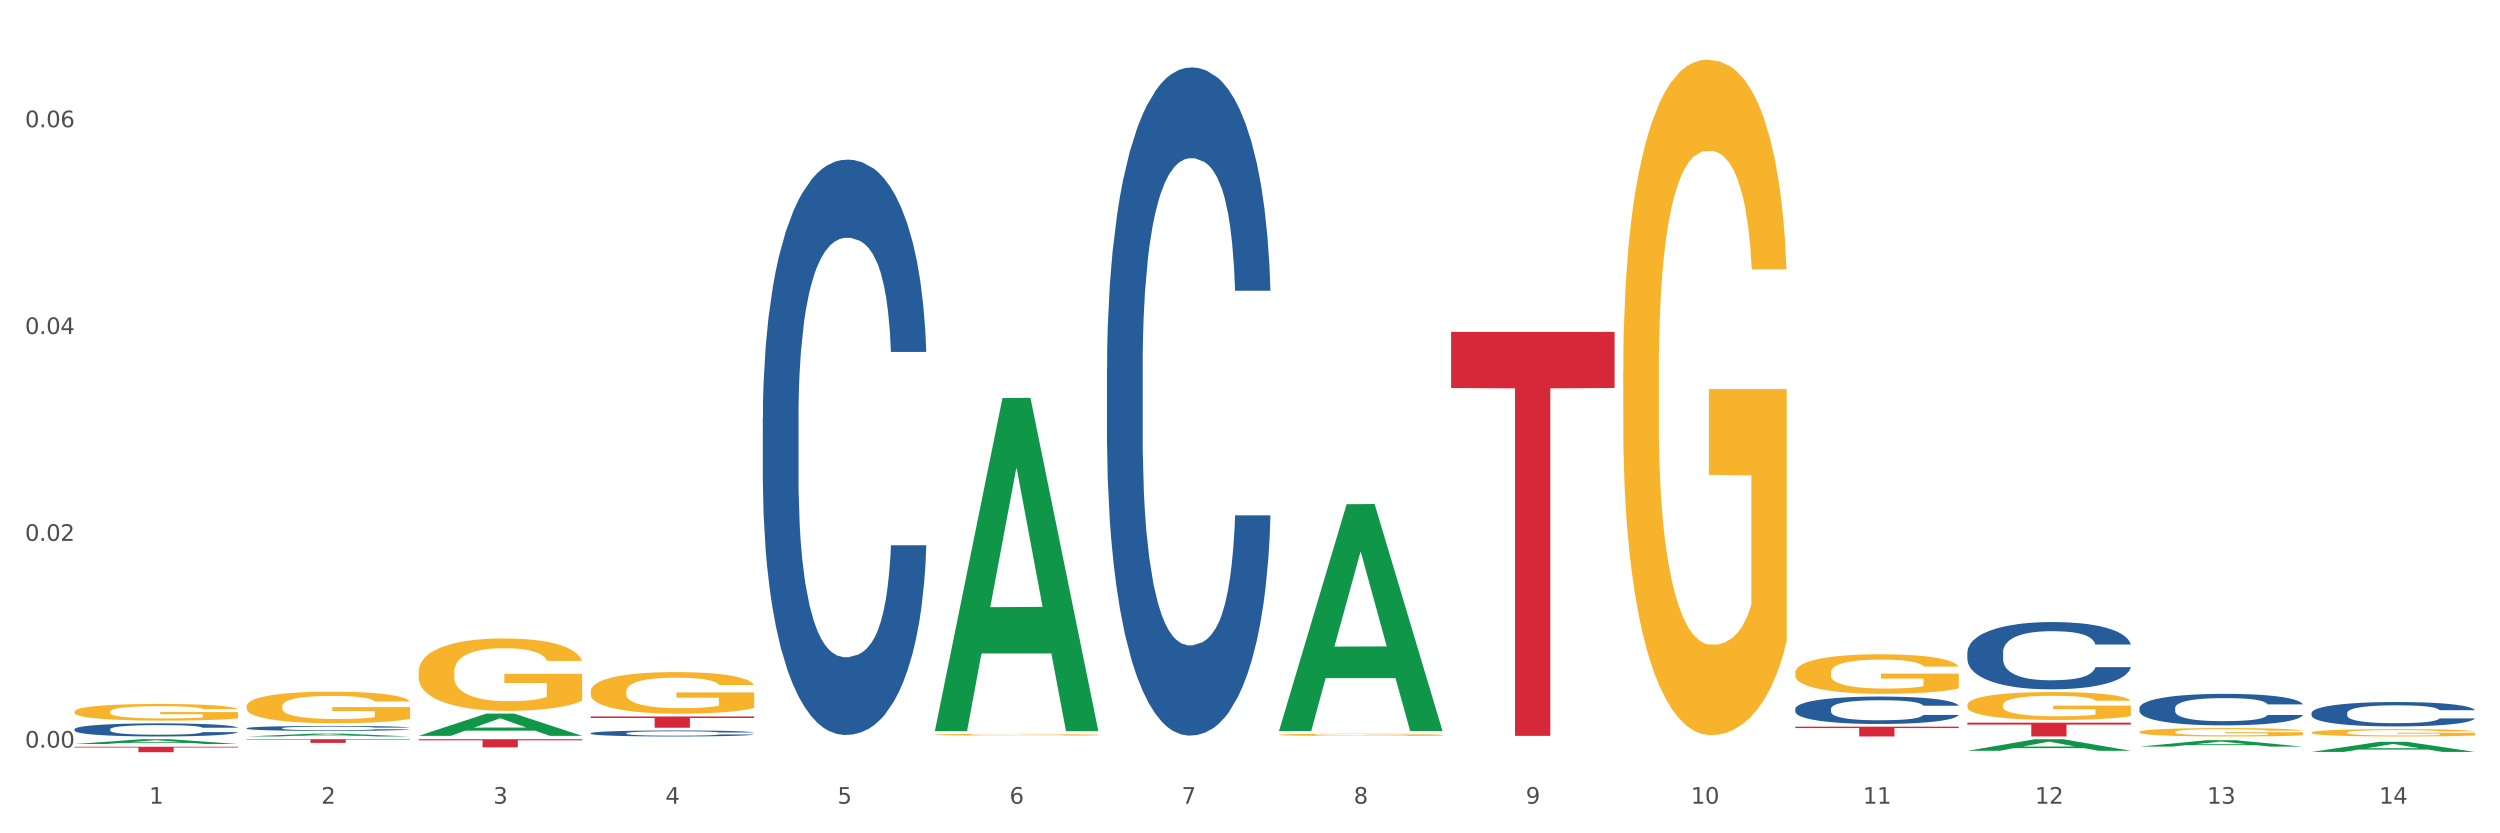 <?xml version="1.0" encoding="utf-8" standalone="no"?>
<!DOCTYPE svg PUBLIC "-//W3C//DTD SVG 1.1//EN"
  "http://www.w3.org/Graphics/SVG/1.1/DTD/svg11.dtd">
<svg xmlns:xlink="http://www.w3.org/1999/xlink" width="1080pt" height="360pt" viewBox="0 0 1080 360" xmlns="http://www.w3.org/2000/svg" version="1.1">
 <rect x="0" y="0" width="1080" height="360" fill="#333333" stroke="none"/>
 <defs>
  <style type="text/css">*{stroke-linejoin: round; stroke-linecap: butt}</style>
 </defs>
 <g id="figure_1">
  <g id="patch_1">
   <path d="M 0 360 
L 1080 360 
L 1080 0 
L 0 0 
z
" style="fill: #ffffff; stroke: #ffffff; stroke-linejoin: miter"/>
  </g>
  <g id="axes_1">
   <g id="matplotlib.axis_1">
    <g id="xtick_1">
     <g id="text_1">
      <!-- 1 -->
      <g style="fill: #4d4d4d" transform="translate(64.432 347.204) scale(0.096 -0.096)">
       <defs>
        <path id="DejaVuSans-31" d="M 794 531 
L 1825 531 
L 1825 4091 
L 703 3866 
L 703 4441 
L 1819 4666 
L 2450 4666 
L 2450 531 
L 3481 531 
L 3481 0 
L 794 0 
L 794 531 
z
" transform="scale(0.016)"/>
       </defs>
       <use xlink:href="#DejaVuSans-31"/>
      </g>
     </g>
    </g>
    <g id="xtick_2">
     <g id="text_2">
      <!-- 2 -->
      <g style="fill: #4d4d4d" transform="translate(138.771 347.204) scale(0.096 -0.096)">
       <defs>
        <path id="DejaVuSans-32" d="M 1228 531 
L 3431 531 
L 3431 0 
L 469 0 
L 469 531 
Q 828 903 1448 1529 
Q 2069 2156 2228 2338 
Q 2531 2678 2651 2914 
Q 2772 3150 2772 3378 
Q 2772 3750 2511 3984 
Q 2250 4219 1831 4219 
Q 1534 4219 1204 4116 
Q 875 4013 500 3803 
L 500 4441 
Q 881 4594 1212 4672 
Q 1544 4750 1819 4750 
Q 2544 4750 2975 4387 
Q 3406 4025 3406 3419 
Q 3406 3131 3298 2873 
Q 3191 2616 2906 2266 
Q 2828 2175 2409 1742 
Q 1991 1309 1228 531 
z
" transform="scale(0.016)"/>
       </defs>
       <use xlink:href="#DejaVuSans-32"/>
      </g>
     </g>
    </g>
    <g id="xtick_3">
     <g id="text_3">
      <!-- 3 -->
      <g style="fill: #4d4d4d" transform="translate(213.109 347.204) scale(0.096 -0.096)">
       <defs>
        <path id="DejaVuSans-33" d="M 2597 2516 
Q 3050 2419 3304 2112 
Q 3559 1806 3559 1356 
Q 3559 666 3084 287 
Q 2609 -91 1734 -91 
Q 1441 -91 1130 -33 
Q 819 25 488 141 
L 488 750 
Q 750 597 1062 519 
Q 1375 441 1716 441 
Q 2309 441 2620 675 
Q 2931 909 2931 1356 
Q 2931 1769 2642 2001 
Q 2353 2234 1838 2234 
L 1294 2234 
L 1294 2753 
L 1863 2753 
Q 2328 2753 2575 2939 
Q 2822 3125 2822 3475 
Q 2822 3834 2567 4026 
Q 2313 4219 1838 4219 
Q 1578 4219 1281 4162 
Q 984 4106 628 3988 
L 628 4550 
Q 988 4650 1302 4700 
Q 1616 4750 1894 4750 
Q 2613 4750 3031 4423 
Q 3450 4097 3450 3541 
Q 3450 3153 3228 2886 
Q 3006 2619 2597 2516 
z
" transform="scale(0.016)"/>
       </defs>
       <use xlink:href="#DejaVuSans-33"/>
      </g>
     </g>
    </g>
    <g id="xtick_4">
     <g id="text_4">
      <!-- 4 -->
      <g style="fill: #4d4d4d" transform="translate(287.448 347.204) scale(0.096 -0.096)">
       <defs>
        <path id="DejaVuSans-34" d="M 2419 4116 
L 825 1625 
L 2419 1625 
L 2419 4116 
z
M 2253 4666 
L 3047 4666 
L 3047 1625 
L 3713 1625 
L 3713 1100 
L 3047 1100 
L 3047 0 
L 2419 0 
L 2419 1100 
L 313 1100 
L 313 1709 
L 2253 4666 
z
" transform="scale(0.016)"/>
       </defs>
       <use xlink:href="#DejaVuSans-34"/>
      </g>
     </g>
    </g>
    <g id="xtick_5">
     <g id="text_5">
      <!-- 5 -->
      <g style="fill: #4d4d4d" transform="translate(361.787 347.204) scale(0.096 -0.096)">
       <defs>
        <path id="DejaVuSans-35" d="M 691 4666 
L 3169 4666 
L 3169 4134 
L 1269 4134 
L 1269 2991 
Q 1406 3038 1543 3061 
Q 1681 3084 1819 3084 
Q 2600 3084 3056 2656 
Q 3513 2228 3513 1497 
Q 3513 744 3044 326 
Q 2575 -91 1722 -91 
Q 1428 -91 1123 -41 
Q 819 9 494 109 
L 494 744 
Q 775 591 1075 516 
Q 1375 441 1709 441 
Q 2250 441 2565 725 
Q 2881 1009 2881 1497 
Q 2881 1984 2565 2268 
Q 2250 2553 1709 2553 
Q 1456 2553 1204 2497 
Q 953 2441 691 2322 
L 691 4666 
z
" transform="scale(0.016)"/>
       </defs>
       <use xlink:href="#DejaVuSans-35"/>
      </g>
     </g>
    </g>
    <g id="xtick_6">
     <g id="text_6">
      <!-- 6 -->
      <g style="fill: #4d4d4d" transform="translate(436.125 347.204) scale(0.096 -0.096)">
       <defs>
        <path id="DejaVuSans-36" d="M 2113 2584 
Q 1688 2584 1439 2293 
Q 1191 2003 1191 1497 
Q 1191 994 1439 701 
Q 1688 409 2113 409 
Q 2538 409 2786 701 
Q 3034 994 3034 1497 
Q 3034 2003 2786 2293 
Q 2538 2584 2113 2584 
z
M 3366 4563 
L 3366 3988 
Q 3128 4100 2886 4159 
Q 2644 4219 2406 4219 
Q 1781 4219 1451 3797 
Q 1122 3375 1075 2522 
Q 1259 2794 1537 2939 
Q 1816 3084 2150 3084 
Q 2853 3084 3261 2657 
Q 3669 2231 3669 1497 
Q 3669 778 3244 343 
Q 2819 -91 2113 -91 
Q 1303 -91 875 529 
Q 447 1150 447 2328 
Q 447 3434 972 4092 
Q 1497 4750 2381 4750 
Q 2619 4750 2861 4703 
Q 3103 4656 3366 4563 
z
" transform="scale(0.016)"/>
       </defs>
       <use xlink:href="#DejaVuSans-36"/>
      </g>
     </g>
    </g>
    <g id="xtick_7">
     <g id="text_7">
      <!-- 7 -->
      <g style="fill: #4d4d4d" transform="translate(510.464 347.204) scale(0.096 -0.096)">
       <defs>
        <path id="DejaVuSans-37" d="M 525 4666 
L 3525 4666 
L 3525 4397 
L 1831 0 
L 1172 0 
L 2766 4134 
L 525 4134 
L 525 4666 
z
" transform="scale(0.016)"/>
       </defs>
       <use xlink:href="#DejaVuSans-37"/>
      </g>
     </g>
    </g>
    <g id="xtick_8">
     <g id="text_8">
      <!-- 8 -->
      <g style="fill: #4d4d4d" transform="translate(584.803 347.204) scale(0.096 -0.096)">
       <defs>
        <path id="DejaVuSans-38" d="M 2034 2216 
Q 1584 2216 1326 1975 
Q 1069 1734 1069 1313 
Q 1069 891 1326 650 
Q 1584 409 2034 409 
Q 2484 409 2743 651 
Q 3003 894 3003 1313 
Q 3003 1734 2745 1975 
Q 2488 2216 2034 2216 
z
M 1403 2484 
Q 997 2584 770 2862 
Q 544 3141 544 3541 
Q 544 4100 942 4425 
Q 1341 4750 2034 4750 
Q 2731 4750 3128 4425 
Q 3525 4100 3525 3541 
Q 3525 3141 3298 2862 
Q 3072 2584 2669 2484 
Q 3125 2378 3379 2068 
Q 3634 1759 3634 1313 
Q 3634 634 3220 271 
Q 2806 -91 2034 -91 
Q 1263 -91 848 271 
Q 434 634 434 1313 
Q 434 1759 690 2068 
Q 947 2378 1403 2484 
z
M 1172 3481 
Q 1172 3119 1398 2916 
Q 1625 2713 2034 2713 
Q 2441 2713 2670 2916 
Q 2900 3119 2900 3481 
Q 2900 3844 2670 4047 
Q 2441 4250 2034 4250 
Q 1625 4250 1398 4047 
Q 1172 3844 1172 3481 
z
" transform="scale(0.016)"/>
       </defs>
       <use xlink:href="#DejaVuSans-38"/>
      </g>
     </g>
    </g>
    <g id="xtick_9">
     <g id="text_9">
      <!-- 9 -->
      <g style="fill: #4d4d4d" transform="translate(659.142 347.204) scale(0.096 -0.096)">
       <defs>
        <path id="DejaVuSans-39" d="M 703 97 
L 703 672 
Q 941 559 1184 500 
Q 1428 441 1663 441 
Q 2288 441 2617 861 
Q 2947 1281 2994 2138 
Q 2813 1869 2534 1725 
Q 2256 1581 1919 1581 
Q 1219 1581 811 2004 
Q 403 2428 403 3163 
Q 403 3881 828 4315 
Q 1253 4750 1959 4750 
Q 2769 4750 3195 4129 
Q 3622 3509 3622 2328 
Q 3622 1225 3098 567 
Q 2575 -91 1691 -91 
Q 1453 -91 1209 -44 
Q 966 3 703 97 
z
M 1959 2075 
Q 2384 2075 2632 2365 
Q 2881 2656 2881 3163 
Q 2881 3666 2632 3958 
Q 2384 4250 1959 4250 
Q 1534 4250 1286 3958 
Q 1038 3666 1038 3163 
Q 1038 2656 1286 2365 
Q 1534 2075 1959 2075 
z
" transform="scale(0.016)"/>
       </defs>
       <use xlink:href="#DejaVuSans-39"/>
      </g>
     </g>
    </g>
    <g id="xtick_10">
     <g id="text_10">
      <!-- 10 -->
      <g style="fill: #4d4d4d" transform="translate(730.426 347.204) scale(0.096 -0.096)">
       <defs>
        <path id="DejaVuSans-30" d="M 2034 4250 
Q 1547 4250 1301 3770 
Q 1056 3291 1056 2328 
Q 1056 1369 1301 889 
Q 1547 409 2034 409 
Q 2525 409 2770 889 
Q 3016 1369 3016 2328 
Q 3016 3291 2770 3770 
Q 2525 4250 2034 4250 
z
M 2034 4750 
Q 2819 4750 3233 4129 
Q 3647 3509 3647 2328 
Q 3647 1150 3233 529 
Q 2819 -91 2034 -91 
Q 1250 -91 836 529 
Q 422 1150 422 2328 
Q 422 3509 836 4129 
Q 1250 4750 2034 4750 
z
" transform="scale(0.016)"/>
       </defs>
       <use xlink:href="#DejaVuSans-31"/>
       <use xlink:href="#DejaVuSans-30" transform="translate(63.623 0)"/>
      </g>
     </g>
    </g>
    <g id="xtick_11">
     <g id="text_11">
      <!-- 11 -->
      <g style="fill: #4d4d4d" transform="translate(804.765 347.204) scale(0.096 -0.096)">
       <use xlink:href="#DejaVuSans-31"/>
       <use xlink:href="#DejaVuSans-31" transform="translate(63.623 0)"/>
      </g>
     </g>
    </g>
    <g id="xtick_12">
     <g id="text_12">
      <!-- 12 -->
      <g style="fill: #4d4d4d" transform="translate(879.104 347.204) scale(0.096 -0.096)">
       <use xlink:href="#DejaVuSans-31"/>
       <use xlink:href="#DejaVuSans-32" transform="translate(63.623 0)"/>
      </g>
     </g>
    </g>
    <g id="xtick_13">
     <g id="text_13">
      <!-- 13 -->
      <g style="fill: #4d4d4d" transform="translate(953.442 347.204) scale(0.096 -0.096)">
       <use xlink:href="#DejaVuSans-31"/>
       <use xlink:href="#DejaVuSans-33" transform="translate(63.623 0)"/>
      </g>
     </g>
    </g>
    <g id="xtick_14">
     <g id="text_14">
      <!-- 14 -->
      <g style="fill: #4d4d4d" transform="translate(1027.781 347.204) scale(0.096 -0.096)">
       <use xlink:href="#DejaVuSans-31"/>
       <use xlink:href="#DejaVuSans-34" transform="translate(63.623 0)"/>
      </g>
     </g>
    </g>
    <g id="xtick_15"/>
    <g id="xtick_16"/>
    <g id="xtick_17"/>
    <g id="xtick_18"/>
    <g id="xtick_19"/>
    <g id="xtick_20"/>
    <g id="xtick_21"/>
    <g id="xtick_22"/>
    <g id="xtick_23"/>
    <g id="xtick_24"/>
    <g id="xtick_25"/>
    <g id="xtick_26"/>
    <g id="xtick_27"/>
   </g>
   <g id="matplotlib.axis_2">
    <g id="ytick_1">
     <g id="text_15">
      <!-- 0.00 -->
      <g style="fill: #4d4d4d" transform="translate(10.8 322.978) scale(0.096 -0.096)">
       <defs>
        <path id="DejaVuSans-2e" d="M 684 794 
L 1344 794 
L 1344 0 
L 684 0 
L 684 794 
z
" transform="scale(0.016)"/>
       </defs>
       <use xlink:href="#DejaVuSans-30"/>
       <use xlink:href="#DejaVuSans-2e" transform="translate(63.623 0)"/>
       <use xlink:href="#DejaVuSans-30" transform="translate(95.41 0)"/>
       <use xlink:href="#DejaVuSans-30" transform="translate(159.033 0)"/>
      </g>
     </g>
    </g>
    <g id="ytick_2">
     <g id="text_16">
      <!-- 0.02 -->
      <g style="fill: #4d4d4d" transform="translate(10.8 233.642) scale(0.096 -0.096)">
       <use xlink:href="#DejaVuSans-30"/>
       <use xlink:href="#DejaVuSans-2e" transform="translate(63.623 0)"/>
       <use xlink:href="#DejaVuSans-30" transform="translate(95.41 0)"/>
       <use xlink:href="#DejaVuSans-32" transform="translate(159.033 0)"/>
      </g>
     </g>
    </g>
    <g id="ytick_3">
     <g id="text_17">
      <!-- 0.04 -->
      <g style="fill: #4d4d4d" transform="translate(10.8 144.305) scale(0.096 -0.096)">
       <use xlink:href="#DejaVuSans-30"/>
       <use xlink:href="#DejaVuSans-2e" transform="translate(63.623 0)"/>
       <use xlink:href="#DejaVuSans-30" transform="translate(95.41 0)"/>
       <use xlink:href="#DejaVuSans-34" transform="translate(159.033 0)"/>
      </g>
     </g>
    </g>
    <g id="ytick_4">
     <g id="text_18">
      <!-- 0.06 -->
      <g style="fill: #4d4d4d" transform="translate(10.8 54.968) scale(0.096 -0.096)">
       <use xlink:href="#DejaVuSans-30"/>
       <use xlink:href="#DejaVuSans-2e" transform="translate(63.623 0)"/>
       <use xlink:href="#DejaVuSans-30" transform="translate(95.41 0)"/>
       <use xlink:href="#DejaVuSans-36" transform="translate(159.033 0)"/>
      </g>
     </g>
    </g>
    <g id="ytick_5"/>
    <g id="ytick_6"/>
    <g id="ytick_7"/>
   </g>
   <g id="PolyCollection_1">
    <path d="M 32.175 321.415 
L 32.248 321.413 
L 61.37 319.333 
L 73.456 319.331 
L 102.797 321.419 
L 88.818 321.419 
L 82.484 320.933 
L 52.415 320.933 
L 52.197 320.941 
L 46.081 321.419 
L 32.175 321.419 
L 32.175 321.415 
L 56.201 320.643 
L 78.698 320.641 
L 67.559 319.776 
L 67.413 319.772 
L 67.267 319.778 
L 56.128 320.641 
L 56.201 320.643 
L 32.175 321.415 
z
" clip-path="url(#pba600b76f0)" style="fill: #109648"/>
    <path d="M 106.514 318.154 
L 106.587 318.153 
L 135.709 316.923 
L 147.795 316.922 
L 177.135 318.157 
L 163.157 318.157 
L 156.823 317.869 
L 126.754 317.869 
L 126.535 317.874 
L 120.42 318.157 
L 106.514 318.157 
L 106.514 318.154 
L 130.54 317.698 
L 153.037 317.696 
L 141.897 317.185 
L 141.752 317.183 
L 141.606 317.186 
L 130.467 317.696 
L 130.54 317.698 
L 106.514 318.154 
z
" clip-path="url(#pba600b76f0)" style="fill: #109648"/>
    <path d="M 180.852 317.869 
L 180.925 317.86 
L 210.048 308.279 
L 222.133 308.27 
L 251.474 317.887 
L 237.495 317.887 
L 231.161 315.648 
L 201.092 315.648 
L 200.874 315.684 
L 194.758 317.887 
L 180.852 317.887 
L 180.852 317.869 
L 204.878 314.311 
L 227.375 314.302 
L 216.236 310.32 
L 216.09 310.302 
L 215.945 310.329 
L 204.806 314.302 
L 204.878 314.311 
L 180.852 317.869 
z
" clip-path="url(#pba600b76f0)" style="fill: #109648"/>
    <path d="M 403.869 315.574 
L 403.941 315.439 
L 433.064 171.972 
L 445.15 171.837 
L 474.49 315.844 
L 460.512 315.844 
L 454.177 282.31 
L 424.109 282.31 
L 423.89 282.851 
L 417.774 315.844 
L 403.869 315.844 
L 403.869 315.574 
L 427.895 262.298 
L 450.392 262.163 
L 439.252 202.532 
L 439.107 202.261 
L 438.961 202.667 
L 427.822 262.163 
L 427.895 262.298 
L 403.869 315.574 
z
" clip-path="url(#pba600b76f0)" style="fill: #109648"/>
    <path d="M 552.546 315.614 
L 552.619 315.522 
L 581.741 217.823 
L 593.827 217.731 
L 623.168 315.798 
L 609.189 315.798 
L 602.855 292.962 
L 572.786 292.962 
L 572.568 293.33 
L 566.452 315.798 
L 552.546 315.798 
L 552.546 315.614 
L 576.572 279.334 
L 599.069 279.242 
L 587.93 238.633 
L 587.784 238.449 
L 587.638 238.726 
L 576.499 279.242 
L 576.572 279.334 
L 552.546 315.614 
z
" clip-path="url(#pba600b76f0)" style="fill: #109648"/>
    <path d="M 849.901 324.349 
L 849.974 324.344 
L 879.096 319.336 
L 891.182 319.331 
L 920.523 324.358 
L 906.544 324.358 
L 900.21 323.187 
L 870.141 323.187 
L 869.922 323.206 
L 863.807 324.358 
L 849.901 324.358 
L 849.901 324.349 
L 873.927 322.489 
L 896.424 322.484 
L 885.284 320.403 
L 885.139 320.393 
L 884.993 320.407 
L 873.854 322.484 
L 873.927 322.489 
L 849.901 324.349 
z
" clip-path="url(#pba600b76f0)" style="fill: #109648"/>
    <path d="M 924.24 322.538 
L 924.312 322.535 
L 953.435 319.763 
L 965.52 319.76 
L 994.861 322.543 
L 980.883 322.543 
L 974.548 321.895 
L 944.48 321.895 
L 944.261 321.905 
L 938.145 322.543 
L 924.24 322.543 
L 924.24 322.538 
L 948.265 321.508 
L 970.763 321.506 
L 959.623 320.353 
L 959.478 320.348 
L 959.332 320.356 
L 948.193 321.506 
L 948.265 321.508 
L 924.24 322.538 
z
" clip-path="url(#pba600b76f0)" style="fill: #109648"/>
    <path d="M 998.578 324.839 
L 998.651 324.835 
L 1027.773 320.467 
L 1039.859 320.463 
L 1069.2 324.847 
L 1055.221 324.847 
L 1048.887 323.826 
L 1018.818 323.826 
L 1018.6 323.843 
L 1012.484 324.847 
L 998.578 324.847 
L 998.578 324.839 
L 1022.604 323.217 
L 1045.101 323.213 
L 1033.962 321.398 
L 1033.816 321.39 
L 1033.671 321.402 
L 1022.531 323.213 
L 1022.604 323.217 
L 998.578 324.839 
z
" clip-path="url(#pba600b76f0)" style="fill: #109648"/>
    <path d="M 32.175 322.593 
L 102.797 322.593 
L 102.797 322.921 
L 75.017 322.923 
L 75.017 324.95 
L 59.788 324.95 
L 59.788 322.923 
L 32.175 322.921 
L 32.175 322.595 
L 32.175 322.593 
z
" clip-path="url(#pba600b76f0)" style="fill: #d62839"/>
    <path d="M 701.223 160.617 
L 701.307 160.35 
L 701.307 150.756 
L 701.474 142.494 
L 702.307 122.505 
L 703.558 105.981 
L 704.475 97.186 
L 705.392 89.99 
L 706.476 82.794 
L 707.81 75.332 
L 710.228 64.404 
L 711.729 58.808 
L 713.563 52.944 
L 716.899 44.416 
L 719.317 39.618 
L 721.818 35.621 
L 725.903 30.823 
L 728.572 28.691 
L 731.406 27.092 
L 734.825 26.026 
L 737.41 25.759 
L 743.08 26.559 
L 747.915 28.958 
L 750.25 30.823 
L 753.252 34.022 
L 754.836 36.154 
L 757.421 40.418 
L 760.089 46.015 
L 761.923 50.812 
L 764.675 59.874 
L 766.759 68.935 
L 768.677 80.129 
L 769.677 87.858 
L 770.428 95.054 
L 771.095 103.316 
L 771.762 116.375 
L 756.754 116.375 
L 756.17 107.047 
L 755.253 98.252 
L 753.919 89.724 
L 752.751 84.393 
L 750.75 77.73 
L 748.916 73.466 
L 746.998 70.268 
L 744.664 67.603 
L 742.829 66.27 
L 740.245 65.204 
L 735.159 65.47 
L 731.74 67.603 
L 729.405 70.268 
L 727.905 72.666 
L 726.571 75.332 
L 725.07 79.063 
L 723.319 84.66 
L 722.068 89.724 
L 720.817 96.12 
L 719.817 102.516 
L 718.9 109.979 
L 718.149 117.974 
L 717.566 126.236 
L 717.065 136.364 
L 716.648 153.154 
L 716.648 189.667 
L 716.815 197.929 
L 717.232 208.856 
L 717.732 217.118 
L 718.566 226.98 
L 719.317 233.643 
L 720.734 243.237 
L 722.318 251.233 
L 723.569 256.296 
L 724.82 260.561 
L 726.987 266.424 
L 729.405 271.221 
L 731.49 274.153 
L 734.325 276.818 
L 736.242 277.884 
L 737.91 278.417 
L 741.996 278.417 
L 744.914 277.618 
L 748.166 275.752 
L 750.667 273.354 
L 752.751 270.422 
L 755.086 265.625 
L 756.587 261.094 
L 756.587 205.392 
L 738.244 205.125 
L 738.244 168.079 
L 771.845 168.079 
L 771.845 276.818 
L 770.428 282.415 
L 768.844 287.479 
L 767.176 292.01 
L 764.675 297.607 
L 761.673 302.937 
L 759.005 306.668 
L 756.17 309.866 
L 752.835 312.798 
L 748.499 315.463 
L 745.831 316.529 
L 742.496 317.329 
L 738.577 317.595 
L 735.159 317.062 
L 731.823 315.73 
L 728.321 313.331 
L 724.903 309.866 
L 722.318 306.402 
L 719.733 302.137 
L 716.982 296.54 
L 714.814 291.21 
L 713.147 286.413 
L 711.312 280.283 
L 709.311 272.287 
L 707.81 265.091 
L 706.476 257.629 
L 705.059 248.034 
L 704.058 239.772 
L 703.058 229.378 
L 702.474 221.649 
L 701.807 209.656 
L 701.307 192.865 
L 701.223 160.617 
z
" clip-path="url(#pba600b76f0)" style="fill: #f7b32b"/>
    <path d="M 849.901 304.544 
L 849.984 304.533 
L 849.984 304.137 
L 850.151 303.795 
L 850.985 302.969 
L 852.235 302.287 
L 853.153 301.923 
L 854.07 301.626 
L 855.154 301.329 
L 856.488 301.02 
L 858.906 300.569 
L 860.407 300.337 
L 862.241 300.095 
L 865.576 299.743 
L 867.994 299.545 
L 870.495 299.379 
L 874.581 299.181 
L 877.249 299.093 
L 880.084 299.027 
L 883.502 298.983 
L 886.087 298.972 
L 891.757 299.005 
L 896.593 299.104 
L 898.927 299.181 
L 901.929 299.313 
L 903.513 299.401 
L 906.098 299.578 
L 908.766 299.809 
L 910.601 300.007 
L 913.352 300.382 
L 915.436 300.756 
L 917.354 301.218 
L 918.355 301.538 
L 919.105 301.835 
L 919.772 302.177 
L 920.439 302.716 
L 905.431 302.716 
L 904.847 302.331 
L 903.93 301.967 
L 902.596 301.615 
L 901.429 301.395 
L 899.428 301.119 
L 897.593 300.943 
L 895.676 300.811 
L 893.341 300.701 
L 891.507 300.646 
L 888.922 300.602 
L 883.836 300.613 
L 880.417 300.701 
L 878.083 300.811 
L 876.582 300.91 
L 875.248 301.02 
L 873.747 301.174 
L 871.996 301.406 
L 870.745 301.615 
L 869.495 301.879 
L 868.494 302.144 
L 867.577 302.452 
L 866.827 302.782 
L 866.243 303.124 
L 865.743 303.542 
L 865.326 304.236 
L 865.326 305.745 
L 865.493 306.086 
L 865.91 306.538 
L 866.41 306.879 
L 867.244 307.286 
L 867.994 307.562 
L 869.411 307.958 
L 870.996 308.289 
L 872.246 308.498 
L 873.497 308.674 
L 875.665 308.916 
L 878.083 309.114 
L 880.167 309.236 
L 883.002 309.346 
L 884.92 309.39 
L 886.587 309.412 
L 890.673 309.412 
L 893.591 309.379 
L 896.843 309.302 
L 899.344 309.203 
L 901.429 309.081 
L 903.763 308.883 
L 905.264 308.696 
L 905.264 306.394 
L 886.921 306.383 
L 886.921 304.853 
L 920.523 304.853 
L 920.523 309.346 
L 919.105 309.577 
L 917.521 309.786 
L 915.853 309.973 
L 913.352 310.205 
L 910.35 310.425 
L 907.682 310.579 
L 904.847 310.711 
L 901.512 310.832 
L 897.177 310.943 
L 894.508 310.987 
L 891.173 311.02 
L 887.254 311.031 
L 883.836 311.009 
L 880.501 310.954 
L 876.999 310.854 
L 873.58 310.711 
L 870.996 310.568 
L 868.411 310.392 
L 865.659 310.161 
L 863.492 309.94 
L 861.824 309.742 
L 859.99 309.489 
L 857.989 309.159 
L 856.488 308.861 
L 855.154 308.553 
L 853.736 308.156 
L 852.736 307.815 
L 851.735 307.386 
L 851.151 307.066 
L 850.484 306.571 
L 849.984 305.877 
L 849.901 304.544 
z
" clip-path="url(#pba600b76f0)" style="fill: #f7b32b"/>
    <path d="M 924.24 316.208 
L 924.323 316.204 
L 924.323 316.085 
L 924.49 315.983 
L 925.323 315.734 
L 926.574 315.529 
L 927.491 315.42 
L 928.408 315.331 
L 929.492 315.241 
L 930.826 315.149 
L 933.244 315.013 
L 934.745 314.943 
L 936.58 314.871 
L 939.915 314.765 
L 942.333 314.705 
L 944.834 314.655 
L 948.92 314.596 
L 951.588 314.569 
L 954.423 314.55 
L 957.841 314.536 
L 960.426 314.533 
L 966.096 314.543 
L 970.932 314.573 
L 973.266 314.596 
L 976.268 314.636 
L 977.852 314.662 
L 980.437 314.715 
L 983.105 314.784 
L 984.939 314.844 
L 987.691 314.957 
L 989.775 315.069 
L 991.693 315.208 
L 992.693 315.304 
L 993.444 315.393 
L 994.111 315.496 
L 994.778 315.658 
L 979.77 315.658 
L 979.186 315.542 
L 978.269 315.433 
L 976.935 315.327 
L 975.768 315.261 
L 973.766 315.178 
L 971.932 315.125 
L 970.014 315.086 
L 967.68 315.053 
L 965.845 315.036 
L 963.261 315.023 
L 958.175 315.026 
L 954.756 315.053 
L 952.422 315.086 
L 950.921 315.115 
L 949.587 315.149 
L 948.086 315.195 
L 946.335 315.264 
L 945.084 315.327 
L 943.834 315.407 
L 942.833 315.486 
L 941.916 315.579 
L 941.165 315.678 
L 940.582 315.781 
L 940.081 315.906 
L 939.665 316.115 
L 939.665 316.568 
L 939.831 316.671 
L 940.248 316.807 
L 940.749 316.909 
L 941.582 317.032 
L 942.333 317.114 
L 943.75 317.233 
L 945.334 317.333 
L 946.585 317.396 
L 947.836 317.449 
L 950.004 317.521 
L 952.422 317.581 
L 954.506 317.617 
L 957.341 317.65 
L 959.259 317.664 
L 960.926 317.67 
L 965.012 317.67 
L 967.93 317.66 
L 971.182 317.637 
L 973.683 317.607 
L 975.768 317.571 
L 978.102 317.511 
L 979.603 317.455 
L 979.603 316.764 
L 961.26 316.76 
L 961.26 316.3 
L 994.861 316.3 
L 994.861 317.65 
L 993.444 317.72 
L 991.86 317.783 
L 990.192 317.839 
L 987.691 317.909 
L 984.689 317.975 
L 982.021 318.021 
L 979.186 318.061 
L 975.851 318.097 
L 971.515 318.13 
L 968.847 318.144 
L 965.512 318.153 
L 961.593 318.157 
L 958.175 318.15 
L 954.84 318.134 
L 951.338 318.104 
L 947.919 318.061 
L 945.334 318.018 
L 942.75 317.965 
L 939.998 317.895 
L 937.83 317.829 
L 936.163 317.77 
L 934.328 317.693 
L 932.327 317.594 
L 930.826 317.505 
L 929.492 317.412 
L 928.075 317.293 
L 927.074 317.19 
L 926.074 317.061 
L 925.49 316.965 
L 924.823 316.816 
L 924.323 316.608 
L 924.24 316.208 
z
" clip-path="url(#pba600b76f0)" style="fill: #f7b32b"/>
    <path d="M 998.578 316.456 
L 998.662 316.453 
L 998.662 316.349 
L 998.828 316.26 
L 999.662 316.043 
L 1000.913 315.864 
L 1001.83 315.769 
L 1002.747 315.691 
L 1003.831 315.613 
L 1005.165 315.532 
L 1007.583 315.414 
L 1009.084 315.353 
L 1010.918 315.29 
L 1014.253 315.197 
L 1016.671 315.145 
L 1019.173 315.102 
L 1023.258 315.05 
L 1025.926 315.027 
L 1028.761 315.01 
L 1032.18 314.998 
L 1034.765 314.995 
L 1040.434 315.004 
L 1045.27 315.03 
L 1047.605 315.05 
L 1050.607 315.085 
L 1052.191 315.108 
L 1054.775 315.154 
L 1057.444 315.215 
L 1059.278 315.267 
L 1062.029 315.365 
L 1064.114 315.463 
L 1066.032 315.584 
L 1067.032 315.668 
L 1067.783 315.746 
L 1068.45 315.835 
L 1069.117 315.977 
L 1054.108 315.977 
L 1053.525 315.876 
L 1052.608 315.781 
L 1051.274 315.688 
L 1050.106 315.63 
L 1048.105 315.558 
L 1046.271 315.512 
L 1044.353 315.477 
L 1042.019 315.449 
L 1040.184 315.434 
L 1037.599 315.423 
L 1032.513 315.425 
L 1029.095 315.449 
L 1026.76 315.477 
L 1025.259 315.503 
L 1023.925 315.532 
L 1022.425 315.573 
L 1020.674 315.633 
L 1019.423 315.688 
L 1018.172 315.758 
L 1017.172 315.827 
L 1016.255 315.908 
L 1015.504 315.994 
L 1014.92 316.084 
L 1014.42 316.193 
L 1014.003 316.375 
L 1014.003 316.771 
L 1014.17 316.86 
L 1014.587 316.979 
L 1015.087 317.068 
L 1015.921 317.175 
L 1016.671 317.247 
L 1018.089 317.351 
L 1019.673 317.438 
L 1020.924 317.493 
L 1022.174 317.539 
L 1024.342 317.602 
L 1026.76 317.654 
L 1028.845 317.686 
L 1031.68 317.715 
L 1033.597 317.727 
L 1035.265 317.732 
L 1039.35 317.732 
L 1042.269 317.724 
L 1045.52 317.704 
L 1048.022 317.678 
L 1050.106 317.646 
L 1052.441 317.594 
L 1053.942 317.545 
L 1053.942 316.941 
L 1035.598 316.938 
L 1035.598 316.537 
L 1069.2 316.537 
L 1069.2 317.715 
L 1067.783 317.776 
L 1066.198 317.831 
L 1064.531 317.88 
L 1062.029 317.94 
L 1059.028 317.998 
L 1056.36 318.038 
L 1053.525 318.073 
L 1050.19 318.105 
L 1045.854 318.134 
L 1043.186 318.145 
L 1039.851 318.154 
L 1035.932 318.157 
L 1032.513 318.151 
L 1029.178 318.137 
L 1025.676 318.111 
L 1022.258 318.073 
L 1019.673 318.036 
L 1017.088 317.989 
L 1014.337 317.929 
L 1012.169 317.871 
L 1010.501 317.819 
L 1008.667 317.753 
L 1006.666 317.666 
L 1005.165 317.588 
L 1003.831 317.507 
L 1002.414 317.403 
L 1001.413 317.314 
L 1000.413 317.201 
L 999.829 317.117 
L 999.162 316.987 
L 998.662 316.806 
L 998.578 316.456 
z
" clip-path="url(#pba600b76f0)" style="fill: #f7b32b"/>
    <path d="M 775.562 290.548 
L 775.645 290.532 
L 775.645 289.971 
L 775.812 289.487 
L 776.646 288.317 
L 777.897 287.35 
L 778.814 286.836 
L 779.731 286.415 
L 780.815 285.993 
L 782.149 285.557 
L 784.567 284.917 
L 786.068 284.59 
L 787.902 284.247 
L 791.237 283.748 
L 793.655 283.467 
L 796.157 283.233 
L 800.242 282.952 
L 802.91 282.827 
L 805.745 282.734 
L 809.164 282.671 
L 811.748 282.656 
L 817.418 282.703 
L 822.254 282.843 
L 824.589 282.952 
L 827.59 283.139 
L 829.175 283.264 
L 831.759 283.514 
L 834.427 283.841 
L 836.262 284.122 
L 839.013 284.652 
L 841.098 285.182 
L 843.015 285.838 
L 844.016 286.29 
L 844.766 286.711 
L 845.433 287.194 
L 846.1 287.959 
L 831.092 287.959 
L 830.509 287.413 
L 829.592 286.898 
L 828.257 286.399 
L 827.09 286.087 
L 825.089 285.697 
L 823.255 285.448 
L 821.337 285.26 
L 819.002 285.104 
L 817.168 285.026 
L 814.583 284.964 
L 809.497 284.98 
L 806.079 285.104 
L 803.744 285.26 
L 802.243 285.401 
L 800.909 285.557 
L 799.408 285.775 
L 797.657 286.103 
L 796.407 286.399 
L 795.156 286.773 
L 794.156 287.148 
L 793.238 287.584 
L 792.488 288.052 
L 791.904 288.536 
L 791.404 289.128 
L 790.987 290.111 
L 790.987 292.248 
L 791.154 292.731 
L 791.571 293.371 
L 792.071 293.854 
L 792.905 294.431 
L 793.655 294.821 
L 795.073 295.383 
L 796.657 295.851 
L 797.908 296.147 
L 799.158 296.397 
L 801.326 296.74 
L 803.744 297.021 
L 805.829 297.192 
L 808.663 297.348 
L 810.581 297.41 
L 812.249 297.442 
L 816.334 297.442 
L 819.253 297.395 
L 822.504 297.286 
L 825.006 297.145 
L 827.09 296.974 
L 829.425 296.693 
L 830.926 296.428 
L 830.926 293.168 
L 812.582 293.152 
L 812.582 290.985 
L 846.184 290.985 
L 846.184 297.348 
L 844.766 297.676 
L 843.182 297.972 
L 841.515 298.237 
L 839.013 298.565 
L 836.012 298.877 
L 833.344 299.095 
L 830.509 299.282 
L 827.174 299.454 
L 822.838 299.61 
L 820.17 299.672 
L 816.835 299.719 
L 812.916 299.734 
L 809.497 299.703 
L 806.162 299.625 
L 802.66 299.485 
L 799.242 299.282 
L 796.657 299.079 
L 794.072 298.83 
L 791.321 298.502 
L 789.153 298.19 
L 787.485 297.91 
L 785.651 297.551 
L 783.65 297.083 
L 782.149 296.662 
L 780.815 296.225 
L 779.398 295.664 
L 778.397 295.18 
L 777.396 294.572 
L 776.813 294.119 
L 776.146 293.418 
L 775.645 292.435 
L 775.562 290.548 
z
" clip-path="url(#pba600b76f0)" style="fill: #f7b32b"/>
    <path d="M 552.546 317.417 
L 552.629 317.416 
L 552.629 317.385 
L 552.796 317.357 
L 553.63 317.291 
L 554.881 317.237 
L 555.798 317.208 
L 556.715 317.184 
L 557.799 317.161 
L 559.133 317.136 
L 561.551 317.1 
L 563.052 317.082 
L 564.886 317.062 
L 568.221 317.034 
L 570.639 317.018 
L 573.141 317.005 
L 577.226 316.989 
L 579.894 316.982 
L 582.729 316.977 
L 586.148 316.974 
L 588.732 316.973 
L 594.402 316.975 
L 599.238 316.983 
L 601.573 316.989 
L 604.574 317 
L 606.158 317.007 
L 608.743 317.021 
L 611.411 317.039 
L 613.246 317.055 
L 615.997 317.085 
L 618.082 317.115 
L 619.999 317.152 
L 621 317.177 
L 621.75 317.201 
L 622.417 317.228 
L 623.084 317.271 
L 608.076 317.271 
L 607.493 317.241 
L 606.575 317.212 
L 605.241 317.183 
L 604.074 317.166 
L 602.073 317.144 
L 600.239 317.13 
L 598.321 317.119 
L 595.986 317.111 
L 594.152 317.106 
L 591.567 317.103 
L 586.481 317.104 
L 583.063 317.111 
L 580.728 317.119 
L 579.227 317.127 
L 577.893 317.136 
L 576.392 317.148 
L 574.641 317.167 
L 573.391 317.183 
L 572.14 317.205 
L 571.139 317.226 
L 570.222 317.25 
L 569.472 317.277 
L 568.888 317.304 
L 568.388 317.337 
L 567.971 317.392 
L 567.971 317.513 
L 568.138 317.54 
L 568.555 317.576 
L 569.055 317.603 
L 569.889 317.636 
L 570.639 317.658 
L 572.057 317.689 
L 573.641 317.716 
L 574.891 317.732 
L 576.142 317.746 
L 578.31 317.766 
L 580.728 317.782 
L 582.812 317.791 
L 585.647 317.8 
L 587.565 317.804 
L 589.233 317.805 
L 593.318 317.805 
L 596.236 317.803 
L 599.488 317.796 
L 601.99 317.789 
L 604.074 317.779 
L 606.409 317.763 
L 607.909 317.748 
L 607.909 317.565 
L 589.566 317.564 
L 589.566 317.442 
L 623.168 317.442 
L 623.168 317.8 
L 621.75 317.818 
L 620.166 317.835 
L 618.499 317.85 
L 615.997 317.869 
L 612.996 317.886 
L 610.327 317.898 
L 607.493 317.909 
L 604.157 317.919 
L 599.822 317.927 
L 597.154 317.931 
L 593.818 317.934 
L 589.9 317.934 
L 586.481 317.933 
L 583.146 317.928 
L 579.644 317.92 
L 576.226 317.909 
L 573.641 317.897 
L 571.056 317.883 
L 568.305 317.865 
L 566.137 317.847 
L 564.469 317.832 
L 562.635 317.811 
L 560.634 317.785 
L 559.133 317.761 
L 557.799 317.737 
L 556.381 317.705 
L 555.381 317.678 
L 554.38 317.644 
L 553.797 317.618 
L 553.13 317.579 
L 552.629 317.523 
L 552.546 317.417 
z
" clip-path="url(#pba600b76f0)" style="fill: #f7b32b"/>
    <path d="M 403.869 317.371 
L 403.952 317.371 
L 403.952 317.345 
L 404.119 317.324 
L 404.952 317.272 
L 406.203 317.228 
L 407.12 317.205 
L 408.037 317.187 
L 409.121 317.168 
L 410.455 317.148 
L 412.873 317.12 
L 414.374 317.105 
L 416.209 317.09 
L 419.544 317.068 
L 421.962 317.055 
L 424.463 317.045 
L 428.549 317.032 
L 431.217 317.026 
L 434.052 317.022 
L 437.47 317.019 
L 440.055 317.019 
L 445.725 317.021 
L 450.561 317.027 
L 452.895 317.032 
L 455.897 317.04 
L 457.481 317.046 
L 460.066 317.057 
L 462.734 317.072 
L 464.568 317.084 
L 467.32 317.108 
L 469.404 317.132 
L 471.322 317.161 
L 472.322 317.181 
L 473.073 317.2 
L 473.74 317.221 
L 474.407 317.256 
L 459.399 317.256 
L 458.815 317.231 
L 457.898 317.208 
L 456.564 317.186 
L 455.397 317.172 
L 453.396 317.155 
L 451.561 317.143 
L 449.643 317.135 
L 447.309 317.128 
L 445.475 317.125 
L 442.89 317.122 
L 437.804 317.123 
L 434.385 317.128 
L 432.051 317.135 
L 430.55 317.141 
L 429.216 317.148 
L 427.715 317.158 
L 425.964 317.173 
L 424.713 317.186 
L 423.463 317.203 
L 422.462 317.219 
L 421.545 317.239 
L 420.794 317.26 
L 420.211 317.281 
L 419.711 317.308 
L 419.294 317.352 
L 419.294 317.447 
L 419.46 317.469 
L 419.877 317.497 
L 420.378 317.519 
L 421.211 317.545 
L 421.962 317.562 
L 423.379 317.587 
L 424.963 317.608 
L 426.214 317.621 
L 427.465 317.633 
L 429.633 317.648 
L 432.051 317.66 
L 434.135 317.668 
L 436.97 317.675 
L 438.888 317.678 
L 440.555 317.679 
L 444.641 317.679 
L 447.559 317.677 
L 450.811 317.672 
L 453.312 317.666 
L 455.397 317.658 
L 457.731 317.646 
L 459.232 317.634 
L 459.232 317.488 
L 440.889 317.488 
L 440.889 317.391 
L 474.49 317.391 
L 474.49 317.675 
L 473.073 317.69 
L 471.489 317.703 
L 469.821 317.715 
L 467.32 317.729 
L 464.318 317.743 
L 461.65 317.753 
L 458.815 317.761 
L 455.48 317.769 
L 451.144 317.776 
L 448.476 317.779 
L 445.141 317.781 
L 441.222 317.782 
L 437.804 317.78 
L 434.469 317.777 
L 430.967 317.77 
L 427.548 317.761 
L 424.963 317.752 
L 422.379 317.741 
L 419.627 317.727 
L 417.459 317.713 
L 415.792 317.7 
L 413.957 317.684 
L 411.956 317.663 
L 410.455 317.644 
L 409.121 317.625 
L 407.704 317.6 
L 406.703 317.578 
L 405.703 317.551 
L 405.119 317.531 
L 404.452 317.499 
L 403.952 317.456 
L 403.869 317.371 
z
" clip-path="url(#pba600b76f0)" style="fill: #f7b32b"/>
    <path d="M 106.514 319.331 
L 177.135 319.331 
L 177.135 319.55 
L 149.355 319.552 
L 149.355 320.908 
L 134.126 320.908 
L 134.126 319.552 
L 106.514 319.55 
L 106.514 319.333 
L 106.514 319.331 
z
" clip-path="url(#pba600b76f0)" style="fill: #d62839"/>
    <path d="M 180.852 319.331 
L 251.474 319.331 
L 251.474 319.821 
L 223.694 319.825 
L 223.694 322.858 
L 208.465 322.858 
L 208.465 319.825 
L 180.852 319.821 
L 180.852 319.334 
L 180.852 319.331 
z
" clip-path="url(#pba600b76f0)" style="fill: #d62839"/>
    <path d="M 255.191 309.5 
L 325.813 309.5 
L 325.813 310.18 
L 298.033 310.184 
L 298.033 314.392 
L 282.804 314.392 
L 282.804 310.184 
L 255.191 310.18 
L 255.191 309.505 
L 255.191 309.5 
z
" clip-path="url(#pba600b76f0)" style="fill: #d62839"/>
    <path d="M 626.885 143.356 
L 697.506 143.356 
L 697.506 167.612 
L 669.726 167.776 
L 669.726 317.902 
L 654.497 317.902 
L 654.497 167.776 
L 626.885 167.612 
L 626.885 143.52 
L 626.885 143.356 
z
" clip-path="url(#pba600b76f0)" style="fill: #d62839"/>
    <path d="M 775.562 306.23 
L 775.646 306.219 
L 775.646 305.916 
L 775.896 305.505 
L 776.814 304.748 
L 777.983 304.175 
L 779.986 303.504 
L 781.072 303.223 
L 782.491 302.91 
L 785.412 302.401 
L 788.752 301.969 
L 791.089 301.731 
L 792.842 301.579 
L 796.765 301.309 
L 799.019 301.19 
L 801.357 301.093 
L 803.36 301.028 
L 806.699 300.952 
L 809.37 300.92 
L 812.459 300.909 
L 815.047 300.92 
L 818.469 300.963 
L 823.478 301.093 
L 825.398 301.168 
L 827.986 301.298 
L 830.657 301.471 
L 832.828 301.644 
L 835.332 301.893 
L 837.92 302.217 
L 840.424 302.628 
L 842.177 303.007 
L 843.596 303.407 
L 844.848 303.894 
L 845.766 304.424 
L 846.184 304.867 
L 830.908 304.867 
L 830.49 304.467 
L 829.655 304.034 
L 828.821 303.742 
L 827.902 303.504 
L 826.483 303.234 
L 825.231 303.061 
L 823.144 302.856 
L 821.224 302.726 
L 819.638 302.65 
L 817.718 302.585 
L 813.628 302.52 
L 810.706 302.52 
L 808.87 302.542 
L 806.616 302.596 
L 804.696 302.672 
L 802.442 302.801 
L 800.689 302.942 
L 798.936 303.126 
L 797.934 303.256 
L 796.431 303.494 
L 795.43 303.688 
L 794.094 304.024 
L 793.343 304.262 
L 792.007 304.878 
L 791.423 305.332 
L 791.172 305.646 
L 791.005 305.992 
L 791.005 307.679 
L 791.506 308.436 
L 791.924 308.761 
L 792.591 309.129 
L 793.844 309.604 
L 795.68 310.069 
L 797.6 310.405 
L 799.186 310.61 
L 800.689 310.762 
L 802.191 310.881 
L 804.028 310.989 
L 805.53 311.054 
L 807.784 311.119 
L 810.456 311.151 
L 812.543 311.151 
L 816.8 311.097 
L 818.72 311.043 
L 820.556 310.967 
L 822.56 310.848 
L 824.146 310.718 
L 825.064 310.621 
L 826.567 310.416 
L 827.735 310.199 
L 828.737 309.951 
L 829.405 309.734 
L 830.156 309.41 
L 830.741 309.042 
L 830.908 308.847 
L 846.184 308.847 
L 845.85 309.237 
L 845.266 309.615 
L 844.097 310.124 
L 843.179 310.416 
L 841.76 310.773 
L 840.257 311.075 
L 838.17 311.411 
L 836.25 311.659 
L 834.247 311.876 
L 832.076 312.07 
L 828.153 312.341 
L 826.734 312.416 
L 823.728 312.546 
L 821.391 312.622 
L 817.969 312.698 
L 814.463 312.741 
L 810.79 312.752 
L 807.534 312.73 
L 803.944 312.665 
L 801.69 312.6 
L 799.186 312.503 
L 796.264 312.352 
L 793.51 312.168 
L 790.922 311.951 
L 788.501 311.703 
L 786.247 311.421 
L 783.325 310.956 
L 781.155 310.502 
L 779.569 310.08 
L 778.484 309.723 
L 777.399 309.269 
L 776.814 308.955 
L 775.896 308.198 
L 775.562 307.495 
L 775.562 306.23 
z
" clip-path="url(#pba600b76f0)" style="fill: #255c99"/>
    <path d="M 478.207 158.824 
L 478.291 158.56 
L 478.291 151.179 
L 478.541 141.161 
L 479.459 122.706 
L 480.628 108.733 
L 482.632 92.388 
L 483.717 85.534 
L 485.136 77.888 
L 488.058 65.497 
L 491.397 54.952 
L 493.734 49.152 
L 495.487 45.461 
L 499.41 38.87 
L 501.664 35.97 
L 504.002 33.597 
L 506.005 32.016 
L 509.344 30.17 
L 512.016 29.379 
L 515.104 29.116 
L 517.692 29.379 
L 521.115 30.434 
L 526.123 33.597 
L 528.043 35.443 
L 530.631 38.607 
L 533.302 42.825 
L 535.473 47.043 
L 537.977 53.106 
L 540.565 61.016 
L 543.069 71.034 
L 544.822 80.261 
L 546.241 90.015 
L 547.493 101.879 
L 548.412 114.797 
L 548.829 125.606 
L 533.553 125.606 
L 533.135 115.852 
L 532.301 105.306 
L 531.466 98.188 
L 530.548 92.388 
L 529.128 85.797 
L 527.876 81.579 
L 525.789 76.57 
L 523.869 73.406 
L 522.283 71.561 
L 520.363 69.979 
L 516.273 68.397 
L 513.351 68.397 
L 511.515 68.925 
L 509.261 70.243 
L 507.341 72.088 
L 505.087 75.252 
L 503.334 78.679 
L 501.581 83.161 
L 500.579 86.324 
L 499.077 92.124 
L 498.075 96.87 
L 496.739 105.043 
L 495.988 110.843 
L 494.652 125.87 
L 494.068 136.942 
L 493.818 144.588 
L 493.651 153.024 
L 493.651 194.151 
L 494.151 212.606 
L 494.569 220.515 
L 495.237 229.478 
L 496.489 241.078 
L 498.325 252.415 
L 500.245 260.587 
L 501.831 265.596 
L 503.334 269.287 
L 504.837 272.187 
L 506.673 274.824 
L 508.176 276.405 
L 510.429 277.987 
L 513.101 278.778 
L 515.188 278.778 
L 519.445 277.46 
L 521.365 276.142 
L 523.202 274.296 
L 525.205 271.396 
L 526.791 268.233 
L 527.709 265.86 
L 529.212 260.851 
L 530.381 255.578 
L 531.382 249.515 
L 532.05 244.242 
L 532.801 236.333 
L 533.386 227.369 
L 533.553 222.624 
L 548.829 222.624 
L 548.495 232.115 
L 547.911 241.342 
L 546.742 253.733 
L 545.824 260.851 
L 544.405 269.551 
L 542.902 276.933 
L 540.815 285.105 
L 538.895 291.169 
L 536.892 296.442 
L 534.721 301.187 
L 530.798 307.778 
L 529.379 309.623 
L 526.374 312.787 
L 524.036 314.632 
L 520.614 316.478 
L 517.108 317.532 
L 513.435 317.796 
L 510.179 317.269 
L 506.59 315.687 
L 504.336 314.105 
L 501.831 311.732 
L 498.91 308.042 
L 496.155 303.56 
L 493.567 298.287 
L 491.146 292.223 
L 488.892 285.369 
L 485.971 274.033 
L 483.8 262.96 
L 482.214 252.678 
L 481.129 243.978 
L 480.044 232.906 
L 479.459 225.26 
L 478.541 206.806 
L 478.207 189.669 
L 478.207 158.824 
z
" clip-path="url(#pba600b76f0)" style="fill: #255c99"/>
    <path d="M 329.53 180.632 
L 329.613 180.405 
L 329.613 174.049 
L 329.864 165.423 
L 330.782 149.532 
L 331.951 137.501 
L 333.954 123.427 
L 335.039 117.524 
L 336.458 110.941 
L 339.38 100.272 
L 342.719 91.192 
L 345.057 86.197 
L 346.81 83.019 
L 350.733 77.344 
L 352.987 74.847 
L 355.324 72.804 
L 357.328 71.442 
L 360.667 69.853 
L 363.338 69.172 
L 366.427 68.945 
L 369.015 69.172 
L 372.437 70.08 
L 377.446 72.804 
L 379.366 74.393 
L 381.954 77.117 
L 384.625 80.749 
L 386.795 84.381 
L 389.3 89.603 
L 391.887 96.413 
L 394.392 105.039 
L 396.145 112.984 
L 397.564 121.383 
L 398.816 131.599 
L 399.734 142.722 
L 400.152 152.029 
L 384.875 152.029 
L 384.458 143.63 
L 383.623 134.55 
L 382.788 128.421 
L 381.87 123.427 
L 380.451 117.751 
L 379.199 114.119 
L 377.112 109.806 
L 375.192 107.082 
L 373.606 105.493 
L 371.686 104.131 
L 367.595 102.769 
L 364.674 102.769 
L 362.837 103.223 
L 360.583 104.358 
L 358.663 105.947 
L 356.41 108.671 
L 354.656 111.622 
L 352.903 115.481 
L 351.902 118.205 
L 350.399 123.2 
L 349.397 127.286 
L 348.062 134.323 
L 347.31 139.317 
L 345.975 152.256 
L 345.391 161.791 
L 345.14 168.374 
L 344.973 175.638 
L 344.973 211.051 
L 345.474 226.942 
L 345.891 233.752 
L 346.559 241.47 
L 347.811 251.458 
L 349.648 261.219 
L 351.568 268.257 
L 353.154 272.57 
L 354.656 275.748 
L 356.159 278.245 
L 357.996 280.515 
L 359.498 281.877 
L 361.752 283.239 
L 364.423 283.92 
L 366.51 283.92 
L 370.768 282.785 
L 372.688 281.65 
L 374.524 280.061 
L 376.528 277.564 
L 378.114 274.84 
L 379.032 272.797 
L 380.534 268.484 
L 381.703 263.944 
L 382.705 258.722 
L 383.373 254.182 
L 384.124 247.372 
L 384.708 239.654 
L 384.875 235.568 
L 400.152 235.568 
L 399.818 243.74 
L 399.233 251.685 
L 398.065 262.355 
L 397.146 268.484 
L 395.727 275.975 
L 394.225 282.331 
L 392.138 289.368 
L 390.218 294.589 
L 388.214 299.13 
L 386.044 303.216 
L 382.121 308.891 
L 380.701 310.48 
L 377.696 313.204 
L 375.359 314.793 
L 371.936 316.382 
L 368.43 317.29 
L 364.757 317.517 
L 361.502 317.063 
L 357.912 315.701 
L 355.658 314.339 
L 353.154 312.296 
L 350.232 309.118 
L 347.477 305.259 
L 344.89 300.719 
L 342.469 295.497 
L 340.215 289.595 
L 337.293 279.834 
L 335.123 270.3 
L 333.537 261.446 
L 332.452 253.955 
L 331.366 244.421 
L 330.782 237.838 
L 329.864 221.947 
L 329.53 207.192 
L 329.53 180.632 
z
" clip-path="url(#pba600b76f0)" style="fill: #255c99"/>
    <path d="M 255.191 316.73 
L 255.275 316.728 
L 255.275 316.662 
L 255.525 316.572 
L 256.443 316.406 
L 257.612 316.281 
L 259.615 316.134 
L 260.701 316.072 
L 262.12 316.004 
L 265.041 315.893 
L 268.381 315.798 
L 270.718 315.746 
L 272.471 315.713 
L 276.394 315.654 
L 278.648 315.628 
L 280.986 315.606 
L 282.989 315.592 
L 286.328 315.576 
L 288.999 315.568 
L 292.088 315.566 
L 294.676 315.568 
L 298.098 315.578 
L 303.107 315.606 
L 305.027 315.623 
L 307.615 315.651 
L 310.286 315.689 
L 312.457 315.727 
L 314.961 315.781 
L 317.549 315.852 
L 320.053 315.942 
L 321.806 316.025 
L 323.225 316.113 
L 324.477 316.219 
L 325.396 316.335 
L 325.813 316.432 
L 310.537 316.432 
L 310.119 316.344 
L 309.284 316.25 
L 308.45 316.186 
L 307.531 316.134 
L 306.112 316.075 
L 304.86 316.037 
L 302.773 315.992 
L 300.853 315.964 
L 299.267 315.947 
L 297.347 315.933 
L 293.257 315.919 
L 290.335 315.919 
L 288.499 315.923 
L 286.245 315.935 
L 284.325 315.952 
L 282.071 315.98 
L 280.318 316.011 
L 278.565 316.051 
L 277.563 316.08 
L 276.06 316.132 
L 275.059 316.174 
L 273.723 316.247 
L 272.972 316.3 
L 271.636 316.434 
L 271.052 316.534 
L 270.801 316.602 
L 270.634 316.678 
L 270.634 317.047 
L 271.135 317.213 
L 271.553 317.284 
L 272.22 317.364 
L 273.473 317.468 
L 275.309 317.57 
L 277.229 317.643 
L 278.815 317.688 
L 280.318 317.721 
L 281.82 317.748 
L 283.657 317.771 
L 285.159 317.785 
L 287.413 317.8 
L 290.085 317.807 
L 292.172 317.807 
L 296.429 317.795 
L 298.349 317.783 
L 300.185 317.766 
L 302.189 317.74 
L 303.775 317.712 
L 304.693 317.691 
L 306.196 317.646 
L 307.364 317.598 
L 308.366 317.544 
L 309.034 317.497 
L 309.785 317.426 
L 310.37 317.345 
L 310.537 317.303 
L 325.813 317.303 
L 325.479 317.388 
L 324.895 317.471 
L 323.726 317.582 
L 322.808 317.646 
L 321.389 317.724 
L 319.886 317.79 
L 317.799 317.863 
L 315.879 317.918 
L 313.876 317.965 
L 311.705 318.008 
L 307.782 318.067 
L 306.363 318.083 
L 303.358 318.112 
L 301.02 318.128 
L 297.598 318.145 
L 294.092 318.154 
L 290.419 318.157 
L 287.163 318.152 
L 283.573 318.138 
L 281.32 318.124 
L 278.815 318.102 
L 275.893 318.069 
L 273.139 318.029 
L 270.551 317.982 
L 268.13 317.927 
L 265.876 317.866 
L 262.955 317.764 
L 260.784 317.665 
L 259.198 317.572 
L 258.113 317.494 
L 257.028 317.395 
L 256.443 317.326 
L 255.525 317.161 
L 255.191 317.007 
L 255.191 316.73 
z
" clip-path="url(#pba600b76f0)" style="fill: #255c99"/>
    <path d="M 106.514 314.571 
L 106.597 314.569 
L 106.597 314.514 
L 106.848 314.44 
L 107.766 314.303 
L 108.935 314.2 
L 110.938 314.079 
L 112.023 314.028 
L 113.442 313.971 
L 116.364 313.88 
L 119.703 313.802 
L 122.04 313.759 
L 123.794 313.731 
L 127.717 313.682 
L 129.971 313.661 
L 132.308 313.643 
L 134.312 313.632 
L 137.651 313.618 
L 140.322 313.612 
L 143.411 313.61 
L 145.998 313.612 
L 149.421 313.62 
L 154.43 313.643 
L 156.35 313.657 
L 158.937 313.68 
L 161.609 313.712 
L 163.779 313.743 
L 166.283 313.788 
L 168.871 313.846 
L 171.376 313.921 
L 173.129 313.989 
L 174.548 314.061 
L 175.8 314.149 
L 176.718 314.245 
L 177.135 314.325 
L 161.859 314.325 
L 161.442 314.252 
L 160.607 314.174 
L 159.772 314.122 
L 158.854 314.079 
L 157.435 314.03 
L 156.183 313.999 
L 154.096 313.962 
L 152.176 313.938 
L 150.59 313.924 
L 148.67 313.913 
L 144.579 313.901 
L 141.658 313.901 
L 139.821 313.905 
L 137.567 313.915 
L 135.647 313.928 
L 133.393 313.952 
L 131.64 313.977 
L 129.887 314.01 
L 128.886 314.034 
L 127.383 314.077 
L 126.381 314.112 
L 125.046 314.172 
L 124.294 314.215 
L 122.959 314.327 
L 122.374 314.409 
L 122.124 314.465 
L 121.957 314.528 
L 121.957 314.832 
L 122.458 314.969 
L 122.875 315.027 
L 123.543 315.094 
L 124.795 315.18 
L 126.632 315.264 
L 128.552 315.324 
L 130.138 315.361 
L 131.64 315.389 
L 133.143 315.41 
L 134.979 315.43 
L 136.482 315.441 
L 138.736 315.453 
L 141.407 315.459 
L 143.494 315.459 
L 147.751 315.449 
L 149.671 315.439 
L 151.508 315.426 
L 153.511 315.404 
L 155.097 315.381 
L 156.016 315.363 
L 157.518 315.326 
L 158.687 315.287 
L 159.689 315.242 
L 160.357 315.203 
L 161.108 315.145 
L 161.692 315.078 
L 161.859 315.043 
L 177.135 315.043 
L 176.802 315.113 
L 176.217 315.182 
L 175.049 315.273 
L 174.13 315.326 
L 172.711 315.39 
L 171.209 315.445 
L 169.122 315.506 
L 167.202 315.551 
L 165.198 315.59 
L 163.028 315.625 
L 159.104 315.674 
L 157.685 315.687 
L 154.68 315.711 
L 152.343 315.724 
L 148.92 315.738 
L 145.414 315.746 
L 141.741 315.748 
L 138.486 315.744 
L 134.896 315.732 
L 132.642 315.72 
L 130.138 315.703 
L 127.216 315.675 
L 124.461 315.642 
L 121.874 315.603 
L 119.453 315.558 
L 117.199 315.508 
L 114.277 315.424 
L 112.107 315.342 
L 110.521 315.266 
L 109.435 315.201 
L 108.35 315.119 
L 107.766 315.063 
L 106.848 314.926 
L 106.514 314.799 
L 106.514 314.571 
z
" clip-path="url(#pba600b76f0)" style="fill: #255c99"/>
    <path d="M 998.578 308.014 
L 998.662 308.005 
L 998.662 307.735 
L 998.912 307.369 
L 999.83 306.695 
L 1000.999 306.185 
L 1003.003 305.587 
L 1004.088 305.337 
L 1005.507 305.058 
L 1008.429 304.605 
L 1011.768 304.22 
L 1014.105 304.008 
L 1015.858 303.873 
L 1019.781 303.633 
L 1022.035 303.527 
L 1024.373 303.44 
L 1026.376 303.382 
L 1029.715 303.315 
L 1032.387 303.286 
L 1035.475 303.276 
L 1038.063 303.286 
L 1041.486 303.324 
L 1046.494 303.44 
L 1048.414 303.507 
L 1051.002 303.623 
L 1053.673 303.777 
L 1055.844 303.931 
L 1058.348 304.153 
L 1060.936 304.442 
L 1063.44 304.807 
L 1065.193 305.145 
L 1066.612 305.501 
L 1067.864 305.934 
L 1068.783 306.406 
L 1069.2 306.801 
L 1053.924 306.801 
L 1053.506 306.445 
L 1052.671 306.059 
L 1051.837 305.799 
L 1050.918 305.587 
L 1049.499 305.347 
L 1048.247 305.193 
L 1046.16 305.01 
L 1044.24 304.894 
L 1042.654 304.827 
L 1040.734 304.769 
L 1036.644 304.711 
L 1033.722 304.711 
L 1031.886 304.73 
L 1029.632 304.779 
L 1027.712 304.846 
L 1025.458 304.962 
L 1023.705 305.087 
L 1021.952 305.25 
L 1020.95 305.366 
L 1019.448 305.578 
L 1018.446 305.751 
L 1017.11 306.05 
L 1016.359 306.262 
L 1015.023 306.81 
L 1014.439 307.215 
L 1014.188 307.494 
L 1014.022 307.802 
L 1014.022 309.305 
L 1014.522 309.979 
L 1014.94 310.268 
L 1015.608 310.595 
L 1016.86 311.019 
L 1018.696 311.433 
L 1020.616 311.731 
L 1022.202 311.914 
L 1023.705 312.049 
L 1025.207 312.155 
L 1027.044 312.251 
L 1028.547 312.309 
L 1030.8 312.367 
L 1033.472 312.396 
L 1035.559 312.396 
L 1039.816 312.348 
L 1041.736 312.299 
L 1043.572 312.232 
L 1045.576 312.126 
L 1047.162 312.011 
L 1048.08 311.924 
L 1049.583 311.741 
L 1050.752 311.548 
L 1051.753 311.327 
L 1052.421 311.134 
L 1053.172 310.845 
L 1053.757 310.518 
L 1053.924 310.345 
L 1069.2 310.345 
L 1068.866 310.691 
L 1068.282 311.028 
L 1067.113 311.481 
L 1066.195 311.741 
L 1064.776 312.059 
L 1063.273 312.328 
L 1061.186 312.627 
L 1059.266 312.848 
L 1057.263 313.041 
L 1055.092 313.214 
L 1051.169 313.455 
L 1049.75 313.522 
L 1046.745 313.638 
L 1044.407 313.705 
L 1040.985 313.773 
L 1037.479 313.811 
L 1033.806 313.821 
L 1030.55 313.802 
L 1026.96 313.744 
L 1024.707 313.686 
L 1022.202 313.6 
L 1019.281 313.465 
L 1016.526 313.301 
L 1013.938 313.108 
L 1011.517 312.887 
L 1009.263 312.637 
L 1006.342 312.222 
L 1004.171 311.818 
L 1002.585 311.442 
L 1001.5 311.125 
L 1000.415 310.72 
L 999.83 310.441 
L 998.912 309.767 
L 998.578 309.141 
L 998.578 308.014 
z
" clip-path="url(#pba600b76f0)" style="fill: #255c99"/>
    <path d="M 255.191 298.655 
L 255.275 298.639 
L 255.275 298.048 
L 255.441 297.539 
L 256.275 296.307 
L 257.526 295.289 
L 258.443 294.747 
L 259.36 294.304 
L 260.444 293.861 
L 261.778 293.401 
L 264.196 292.728 
L 265.697 292.383 
L 267.531 292.022 
L 270.866 291.497 
L 273.284 291.201 
L 275.786 290.955 
L 279.871 290.659 
L 282.539 290.528 
L 285.374 290.429 
L 288.793 290.364 
L 291.377 290.347 
L 297.047 290.396 
L 301.883 290.544 
L 304.218 290.659 
L 307.219 290.856 
L 308.804 290.988 
L 311.388 291.25 
L 314.057 291.595 
L 315.891 291.891 
L 318.642 292.449 
L 320.727 293.007 
L 322.645 293.697 
L 323.645 294.173 
L 324.395 294.616 
L 325.062 295.125 
L 325.73 295.93 
L 310.721 295.93 
L 310.138 295.355 
L 309.221 294.813 
L 307.886 294.288 
L 306.719 293.959 
L 304.718 293.549 
L 302.884 293.286 
L 300.966 293.089 
L 298.631 292.925 
L 296.797 292.843 
L 294.212 292.777 
L 289.126 292.794 
L 285.708 292.925 
L 283.373 293.089 
L 281.872 293.237 
L 280.538 293.401 
L 279.037 293.631 
L 277.286 293.976 
L 276.036 294.288 
L 274.785 294.682 
L 273.785 295.076 
L 272.867 295.536 
L 272.117 296.028 
L 271.533 296.537 
L 271.033 297.161 
L 270.616 298.195 
L 270.616 300.445 
L 270.783 300.954 
L 271.2 301.627 
L 271.7 302.136 
L 272.534 302.743 
L 273.284 303.154 
L 274.702 303.745 
L 276.286 304.238 
L 277.537 304.549 
L 278.787 304.812 
L 280.955 305.173 
L 283.373 305.469 
L 285.458 305.65 
L 288.292 305.814 
L 290.21 305.879 
L 291.878 305.912 
L 295.963 305.912 
L 298.882 305.863 
L 302.133 305.748 
L 304.635 305.6 
L 306.719 305.42 
L 309.054 305.124 
L 310.555 304.845 
L 310.555 301.413 
L 292.211 301.397 
L 292.211 299.115 
L 325.813 299.115 
L 325.813 305.814 
L 324.395 306.159 
L 322.811 306.47 
L 321.144 306.75 
L 318.642 307.094 
L 315.641 307.423 
L 312.973 307.653 
L 310.138 307.85 
L 306.803 308.03 
L 302.467 308.194 
L 299.799 308.26 
L 296.464 308.309 
L 292.545 308.326 
L 289.126 308.293 
L 285.791 308.211 
L 282.289 308.063 
L 278.871 307.85 
L 276.286 307.636 
L 273.701 307.373 
L 270.95 307.029 
L 268.782 306.7 
L 267.114 306.405 
L 265.28 306.027 
L 263.279 305.535 
L 261.778 305.091 
L 260.444 304.632 
L 259.027 304.04 
L 258.026 303.532 
L 257.025 302.891 
L 256.442 302.415 
L 255.775 301.676 
L 255.275 300.642 
L 255.191 298.655 
z
" clip-path="url(#pba600b76f0)" style="fill: #f7b32b"/>
    <path d="M 180.852 290.276 
L 180.936 290.247 
L 180.936 289.219 
L 181.103 288.334 
L 181.936 286.192 
L 183.187 284.422 
L 184.104 283.48 
L 185.021 282.709 
L 186.105 281.938 
L 187.439 281.138 
L 189.857 279.967 
L 191.358 279.367 
L 193.192 278.739 
L 196.528 277.825 
L 198.946 277.311 
L 201.447 276.883 
L 205.533 276.369 
L 208.201 276.141 
L 211.036 275.969 
L 214.454 275.855 
L 217.039 275.827 
L 222.709 275.912 
L 227.545 276.169 
L 229.879 276.369 
L 232.881 276.712 
L 234.465 276.94 
L 237.05 277.397 
L 239.718 277.997 
L 241.552 278.511 
L 244.304 279.482 
L 246.388 280.453 
L 248.306 281.652 
L 249.306 282.48 
L 250.057 283.251 
L 250.724 284.136 
L 251.391 285.536 
L 236.383 285.536 
L 235.799 284.536 
L 234.882 283.594 
L 233.548 282.68 
L 232.38 282.109 
L 230.379 281.395 
L 228.545 280.938 
L 226.627 280.595 
L 224.293 280.31 
L 222.458 280.167 
L 219.874 280.053 
L 214.788 280.081 
L 211.369 280.31 
L 209.034 280.595 
L 207.534 280.852 
L 206.2 281.138 
L 204.699 281.538 
L 202.948 282.137 
L 201.697 282.68 
L 200.446 283.365 
L 199.446 284.051 
L 198.529 284.85 
L 197.778 285.707 
L 197.195 286.592 
L 196.694 287.677 
L 196.277 289.476 
L 196.277 293.389 
L 196.444 294.274 
L 196.861 295.445 
L 197.361 296.33 
L 198.195 297.386 
L 198.946 298.1 
L 200.363 299.128 
L 201.947 299.985 
L 203.198 300.528 
L 204.449 300.984 
L 206.616 301.613 
L 209.034 302.127 
L 211.119 302.441 
L 213.954 302.726 
L 215.871 302.841 
L 217.539 302.898 
L 221.625 302.898 
L 224.543 302.812 
L 227.795 302.612 
L 230.296 302.355 
L 232.38 302.041 
L 234.715 301.527 
L 236.216 301.042 
L 236.216 295.073 
L 217.873 295.045 
L 217.873 291.075 
L 251.474 291.075 
L 251.474 302.726 
L 250.057 303.326 
L 248.473 303.869 
L 246.805 304.354 
L 244.304 304.954 
L 241.302 305.525 
L 238.634 305.925 
L 235.799 306.267 
L 232.464 306.581 
L 228.128 306.867 
L 225.46 306.981 
L 222.125 307.067 
L 218.206 307.095 
L 214.788 307.038 
L 211.452 306.896 
L 207.951 306.639 
L 204.532 306.267 
L 201.947 305.896 
L 199.362 305.439 
L 196.611 304.84 
L 194.443 304.268 
L 192.776 303.754 
L 190.941 303.098 
L 188.94 302.241 
L 187.439 301.47 
L 186.105 300.67 
L 184.688 299.642 
L 183.687 298.757 
L 182.687 297.643 
L 182.103 296.815 
L 181.436 295.53 
L 180.936 293.731 
L 180.852 290.276 
z
" clip-path="url(#pba600b76f0)" style="fill: #f7b32b"/>
    <path d="M 32.175 307.439 
L 32.258 307.432 
L 32.258 307.195 
L 32.425 306.991 
L 33.259 306.498 
L 34.51 306.089 
L 35.427 305.872 
L 36.344 305.694 
L 37.428 305.517 
L 38.762 305.332 
L 41.18 305.063 
L 42.681 304.924 
L 44.515 304.779 
L 47.85 304.569 
L 50.268 304.45 
L 52.77 304.352 
L 56.855 304.233 
L 59.523 304.18 
L 62.358 304.141 
L 65.777 304.115 
L 68.361 304.108 
L 74.031 304.128 
L 78.867 304.187 
L 81.202 304.233 
L 84.203 304.312 
L 85.788 304.365 
L 88.372 304.47 
L 91.04 304.608 
L 92.875 304.727 
L 95.626 304.951 
L 97.711 305.174 
L 99.628 305.451 
L 100.629 305.642 
L 101.379 305.82 
L 102.046 306.024 
L 102.713 306.346 
L 87.705 306.346 
L 87.122 306.116 
L 86.204 305.899 
L 84.87 305.688 
L 83.703 305.556 
L 81.702 305.392 
L 79.868 305.286 
L 77.95 305.207 
L 75.615 305.142 
L 73.781 305.109 
L 71.196 305.082 
L 66.11 305.089 
L 62.692 305.142 
L 60.357 305.207 
L 58.856 305.267 
L 57.522 305.332 
L 56.021 305.425 
L 54.27 305.563 
L 53.02 305.688 
L 51.769 305.846 
L 50.768 306.004 
L 49.851 306.188 
L 49.101 306.386 
L 48.517 306.59 
L 48.017 306.84 
L 47.6 307.255 
L 47.6 308.156 
L 47.767 308.36 
L 48.184 308.63 
L 48.684 308.834 
L 49.518 309.078 
L 50.268 309.243 
L 51.686 309.48 
L 53.27 309.677 
L 54.52 309.802 
L 55.771 309.907 
L 57.939 310.052 
L 60.357 310.171 
L 62.441 310.243 
L 65.276 310.309 
L 67.194 310.335 
L 68.862 310.348 
L 72.947 310.348 
L 75.865 310.329 
L 79.117 310.283 
L 81.619 310.223 
L 83.703 310.151 
L 86.038 310.032 
L 87.538 309.921 
L 87.538 308.545 
L 69.195 308.538 
L 69.195 307.623 
L 102.797 307.623 
L 102.797 310.309 
L 101.379 310.447 
L 99.795 310.572 
L 98.128 310.684 
L 95.626 310.822 
L 92.625 310.954 
L 89.956 311.046 
L 87.122 311.125 
L 83.786 311.198 
L 79.451 311.263 
L 76.783 311.29 
L 73.447 311.309 
L 69.529 311.316 
L 66.11 311.303 
L 62.775 311.27 
L 59.273 311.211 
L 55.855 311.125 
L 53.27 311.04 
L 50.685 310.934 
L 47.934 310.796 
L 45.766 310.664 
L 44.098 310.546 
L 42.264 310.395 
L 40.263 310.197 
L 38.762 310.019 
L 37.428 309.835 
L 36.01 309.598 
L 35.01 309.394 
L 34.009 309.137 
L 33.426 308.946 
L 32.759 308.65 
L 32.258 308.235 
L 32.175 307.439 
z
" clip-path="url(#pba600b76f0)" style="fill: #f7b32b"/>
    <path d="M 106.514 305.11 
L 106.597 305.097 
L 106.597 304.649 
L 106.764 304.264 
L 107.598 303.331 
L 108.848 302.56 
L 109.765 302.149 
L 110.683 301.813 
L 111.767 301.478 
L 113.101 301.129 
L 115.519 300.619 
L 117.019 300.358 
L 118.854 300.084 
L 122.189 299.686 
L 124.607 299.463 
L 127.108 299.276 
L 131.194 299.052 
L 133.862 298.953 
L 136.697 298.878 
L 140.115 298.828 
L 142.7 298.816 
L 148.37 298.853 
L 153.206 298.965 
L 155.54 299.052 
L 158.542 299.201 
L 160.126 299.301 
L 162.711 299.5 
L 165.379 299.761 
L 167.213 299.985 
L 169.965 300.408 
L 172.049 300.831 
L 173.967 301.353 
L 174.968 301.714 
L 175.718 302.05 
L 176.385 302.435 
L 177.052 303.045 
L 162.044 303.045 
L 161.46 302.609 
L 160.543 302.199 
L 159.209 301.801 
L 158.042 301.552 
L 156.041 301.241 
L 154.206 301.042 
L 152.289 300.893 
L 149.954 300.769 
L 148.12 300.706 
L 145.535 300.657 
L 140.449 300.669 
L 137.03 300.769 
L 134.696 300.893 
L 133.195 301.005 
L 131.861 301.129 
L 130.36 301.303 
L 128.609 301.565 
L 127.358 301.801 
L 126.108 302.099 
L 125.107 302.398 
L 124.19 302.746 
L 123.44 303.119 
L 122.856 303.505 
L 122.356 303.978 
L 121.939 304.761 
L 121.939 306.465 
L 122.106 306.851 
L 122.522 307.361 
L 123.023 307.747 
L 123.856 308.207 
L 124.607 308.518 
L 126.024 308.966 
L 127.609 309.339 
L 128.859 309.575 
L 130.11 309.774 
L 132.278 310.048 
L 134.696 310.272 
L 136.78 310.408 
L 139.615 310.533 
L 141.533 310.583 
L 143.2 310.607 
L 147.286 310.607 
L 150.204 310.57 
L 153.456 310.483 
L 155.957 310.371 
L 158.042 310.234 
L 160.376 310.01 
L 161.877 309.799 
L 161.877 307.199 
L 143.534 307.187 
L 143.534 305.458 
L 177.135 305.458 
L 177.135 310.533 
L 175.718 310.794 
L 174.134 311.03 
L 172.466 311.242 
L 169.965 311.503 
L 166.963 311.752 
L 164.295 311.926 
L 161.46 312.075 
L 158.125 312.212 
L 153.789 312.336 
L 151.121 312.386 
L 147.786 312.423 
L 143.867 312.436 
L 140.449 312.411 
L 137.114 312.349 
L 133.612 312.237 
L 130.193 312.075 
L 127.609 311.914 
L 125.024 311.714 
L 122.272 311.453 
L 120.104 311.205 
L 118.437 310.981 
L 116.603 310.695 
L 114.601 310.321 
L 113.101 309.986 
L 111.767 309.637 
L 110.349 309.189 
L 109.349 308.804 
L 108.348 308.319 
L 107.764 307.958 
L 107.097 307.398 
L 106.597 306.615 
L 106.514 305.11 
z
" clip-path="url(#pba600b76f0)" style="fill: #f7b32b"/>
    <path d="M 849.901 312.205 
L 920.523 312.205 
L 920.523 313.032 
L 892.742 313.038 
L 892.742 318.157 
L 877.514 318.157 
L 877.514 313.038 
L 849.901 313.032 
L 849.901 312.211 
L 849.901 312.205 
z
" clip-path="url(#pba600b76f0)" style="fill: #d62839"/>
    <path d="M 775.562 313.926 
L 846.184 313.926 
L 846.184 314.514 
L 818.404 314.518 
L 818.404 318.157 
L 803.175 318.157 
L 803.175 314.518 
L 775.562 314.514 
L 775.562 313.93 
L 775.562 313.926 
z
" clip-path="url(#pba600b76f0)" style="fill: #d62839"/>
    <path d="M 924.24 305.86 
L 924.323 305.847 
L 924.323 305.499 
L 924.573 305.026 
L 925.492 304.156 
L 926.66 303.497 
L 928.664 302.726 
L 929.749 302.402 
L 931.168 302.042 
L 934.09 301.457 
L 937.429 300.96 
L 939.766 300.686 
L 941.519 300.512 
L 945.443 300.201 
L 947.697 300.064 
L 950.034 299.952 
L 952.037 299.878 
L 955.377 299.791 
L 958.048 299.753 
L 961.136 299.741 
L 963.724 299.753 
L 967.147 299.803 
L 972.155 299.952 
L 974.075 300.039 
L 976.663 300.189 
L 979.335 300.388 
L 981.505 300.587 
L 984.009 300.873 
L 986.597 301.246 
L 989.101 301.718 
L 990.854 302.154 
L 992.273 302.614 
L 993.526 303.173 
L 994.444 303.783 
L 994.861 304.293 
L 979.585 304.293 
L 979.168 303.832 
L 978.333 303.335 
L 977.498 302.999 
L 976.58 302.726 
L 975.161 302.415 
L 973.908 302.216 
L 971.822 301.979 
L 969.902 301.83 
L 968.316 301.743 
L 966.396 301.669 
L 962.305 301.594 
L 959.383 301.594 
L 957.547 301.619 
L 955.293 301.681 
L 953.373 301.768 
L 951.119 301.917 
L 949.366 302.079 
L 947.613 302.29 
L 946.611 302.44 
L 945.109 302.713 
L 944.107 302.937 
L 942.771 303.323 
L 942.02 303.596 
L 940.685 304.305 
L 940.1 304.827 
L 939.85 305.188 
L 939.683 305.586 
L 939.683 307.526 
L 940.184 308.397 
L 940.601 308.77 
L 941.269 309.193 
L 942.521 309.74 
L 944.358 310.274 
L 946.278 310.66 
L 947.864 310.896 
L 949.366 311.07 
L 950.869 311.207 
L 952.705 311.332 
L 954.208 311.406 
L 956.462 311.481 
L 959.133 311.518 
L 961.22 311.518 
L 965.477 311.456 
L 967.397 311.394 
L 969.234 311.307 
L 971.237 311.17 
L 972.823 311.021 
L 973.742 310.909 
L 975.244 310.672 
L 976.413 310.424 
L 977.415 310.138 
L 978.082 309.889 
L 978.834 309.516 
L 979.418 309.093 
L 979.585 308.869 
L 994.861 308.869 
L 994.527 309.317 
L 993.943 309.752 
L 992.774 310.337 
L 991.856 310.672 
L 990.437 311.083 
L 988.934 311.431 
L 986.847 311.817 
L 984.927 312.103 
L 982.924 312.351 
L 980.754 312.575 
L 976.83 312.886 
L 975.411 312.973 
L 972.406 313.122 
L 970.069 313.209 
L 966.646 313.297 
L 963.14 313.346 
L 959.467 313.359 
L 956.211 313.334 
L 952.622 313.259 
L 950.368 313.185 
L 947.864 313.073 
L 944.942 312.899 
L 942.187 312.687 
L 939.599 312.438 
L 937.178 312.152 
L 934.925 311.829 
L 932.003 311.294 
L 929.832 310.772 
L 928.246 310.287 
L 927.161 309.877 
L 926.076 309.354 
L 925.492 308.994 
L 924.573 308.123 
L 924.24 307.315 
L 924.24 305.86 
z
" clip-path="url(#pba600b76f0)" style="fill: #255c99"/>
    <path d="M 32.175 315.036 
L 32.258 315.031 
L 32.258 314.886 
L 32.509 314.69 
L 33.427 314.327 
L 34.596 314.053 
L 36.599 313.732 
L 37.684 313.598 
L 39.104 313.448 
L 42.025 313.204 
L 45.364 312.998 
L 47.702 312.884 
L 49.455 312.811 
L 53.378 312.682 
L 55.632 312.625 
L 57.969 312.578 
L 59.973 312.547 
L 63.312 312.511 
L 65.983 312.496 
L 69.072 312.49 
L 71.66 312.496 
L 75.082 312.516 
L 80.091 312.578 
L 82.011 312.615 
L 84.599 312.677 
L 87.27 312.759 
L 89.44 312.842 
L 91.945 312.961 
L 94.533 313.117 
L 97.037 313.313 
L 98.79 313.494 
L 100.209 313.686 
L 101.461 313.919 
L 102.379 314.172 
L 102.797 314.384 
L 87.52 314.384 
L 87.103 314.193 
L 86.268 313.986 
L 85.434 313.846 
L 84.515 313.732 
L 83.096 313.603 
L 81.844 313.52 
L 79.757 313.422 
L 77.837 313.36 
L 76.251 313.324 
L 74.331 313.292 
L 70.241 313.261 
L 67.319 313.261 
L 65.482 313.272 
L 63.229 313.298 
L 61.309 313.334 
L 59.055 313.396 
L 57.302 313.463 
L 55.549 313.551 
L 54.547 313.613 
L 53.044 313.727 
L 52.043 313.82 
L 50.707 313.981 
L 49.956 314.095 
L 48.62 314.39 
L 48.036 314.607 
L 47.785 314.757 
L 47.618 314.923 
L 47.618 315.73 
L 48.119 316.092 
L 48.537 316.247 
L 49.204 316.423 
L 50.457 316.651 
L 52.293 316.873 
L 54.213 317.034 
L 55.799 317.132 
L 57.302 317.205 
L 58.804 317.262 
L 60.641 317.313 
L 62.143 317.344 
L 64.397 317.375 
L 67.069 317.391 
L 69.155 317.391 
L 73.413 317.365 
L 75.333 317.339 
L 77.169 317.303 
L 79.173 317.246 
L 80.759 317.184 
L 81.677 317.137 
L 83.18 317.039 
L 84.348 316.936 
L 85.35 316.817 
L 86.018 316.713 
L 86.769 316.558 
L 87.353 316.382 
L 87.52 316.289 
L 102.797 316.289 
L 102.463 316.475 
L 101.879 316.656 
L 100.71 316.899 
L 99.792 317.039 
L 98.372 317.21 
L 96.87 317.355 
L 94.783 317.515 
L 92.863 317.634 
L 90.86 317.738 
L 88.689 317.831 
L 84.766 317.96 
L 83.347 317.996 
L 80.341 318.058 
L 78.004 318.095 
L 74.581 318.131 
L 71.075 318.152 
L 67.402 318.157 
L 64.147 318.146 
L 60.557 318.115 
L 58.303 318.084 
L 55.799 318.038 
L 52.877 317.965 
L 50.123 317.877 
L 47.535 317.774 
L 45.114 317.655 
L 42.86 317.52 
L 39.938 317.298 
L 37.768 317.08 
L 36.182 316.879 
L 35.097 316.708 
L 34.011 316.491 
L 33.427 316.34 
L 32.509 315.978 
L 32.175 315.642 
L 32.175 315.036 
z
" clip-path="url(#pba600b76f0)" style="fill: #255c99"/>
    <path d="M 849.901 281.789 
L 849.984 281.762 
L 849.984 281.019 
L 850.235 280.01 
L 851.153 278.152 
L 852.322 276.744 
L 854.325 275.098 
L 855.41 274.408 
L 856.829 273.638 
L 859.751 272.39 
L 863.09 271.328 
L 865.428 270.744 
L 867.181 270.373 
L 871.104 269.709 
L 873.358 269.417 
L 875.695 269.178 
L 877.699 269.019 
L 881.038 268.833 
L 883.709 268.753 
L 886.798 268.727 
L 889.386 268.753 
L 892.808 268.859 
L 897.817 269.178 
L 899.737 269.364 
L 902.325 269.682 
L 904.996 270.107 
L 907.166 270.532 
L 909.671 271.143 
L 912.258 271.939 
L 914.763 272.948 
L 916.516 273.877 
L 917.935 274.859 
L 919.187 276.054 
L 920.105 277.355 
L 920.523 278.444 
L 905.246 278.444 
L 904.829 277.461 
L 903.994 276.399 
L 903.159 275.682 
L 902.241 275.098 
L 900.822 274.435 
L 899.57 274.01 
L 897.483 273.505 
L 895.563 273.187 
L 893.977 273.001 
L 892.057 272.842 
L 887.966 272.682 
L 885.045 272.682 
L 883.208 272.736 
L 880.954 272.868 
L 879.034 273.054 
L 876.78 273.373 
L 875.027 273.718 
L 873.274 274.169 
L 872.273 274.488 
L 870.77 275.072 
L 869.768 275.55 
L 868.433 276.373 
L 867.681 276.957 
L 866.346 278.47 
L 865.761 279.585 
L 865.511 280.355 
L 865.344 281.205 
L 865.344 285.346 
L 865.845 287.205 
L 866.262 288.001 
L 866.93 288.904 
L 868.182 290.072 
L 870.019 291.214 
L 871.939 292.037 
L 873.525 292.541 
L 875.027 292.913 
L 876.53 293.205 
L 878.367 293.47 
L 879.869 293.629 
L 882.123 293.789 
L 884.794 293.868 
L 886.881 293.868 
L 891.139 293.736 
L 893.059 293.603 
L 894.895 293.417 
L 896.899 293.125 
L 898.485 292.806 
L 899.403 292.568 
L 900.905 292.063 
L 902.074 291.532 
L 903.076 290.921 
L 903.744 290.391 
L 904.495 289.594 
L 905.079 288.691 
L 905.246 288.214 
L 920.523 288.214 
L 920.189 289.169 
L 919.604 290.098 
L 918.436 291.346 
L 917.517 292.063 
L 916.098 292.939 
L 914.596 293.683 
L 912.509 294.506 
L 910.589 295.116 
L 908.585 295.647 
L 906.415 296.125 
L 902.491 296.789 
L 901.072 296.975 
L 898.067 297.293 
L 895.73 297.479 
L 892.307 297.665 
L 888.801 297.771 
L 885.128 297.798 
L 881.873 297.745 
L 878.283 297.585 
L 876.029 297.426 
L 873.525 297.187 
L 870.603 296.815 
L 867.848 296.364 
L 865.261 295.833 
L 862.84 295.222 
L 860.586 294.532 
L 857.664 293.391 
L 855.494 292.275 
L 853.908 291.24 
L 852.823 290.364 
L 851.737 289.249 
L 851.153 288.479 
L 850.235 286.621 
L 849.901 284.895 
L 849.901 281.789 
z
" clip-path="url(#pba600b76f0)" style="fill: #255c99"/>
   </g>
  </g>
 </g>
 <defs>
  <clipPath id="pba600b76f0">
   <rect x="32.175" y="10.8" width="1037.025" height="329.109"/>
  </clipPath>
 </defs>
</svg>
